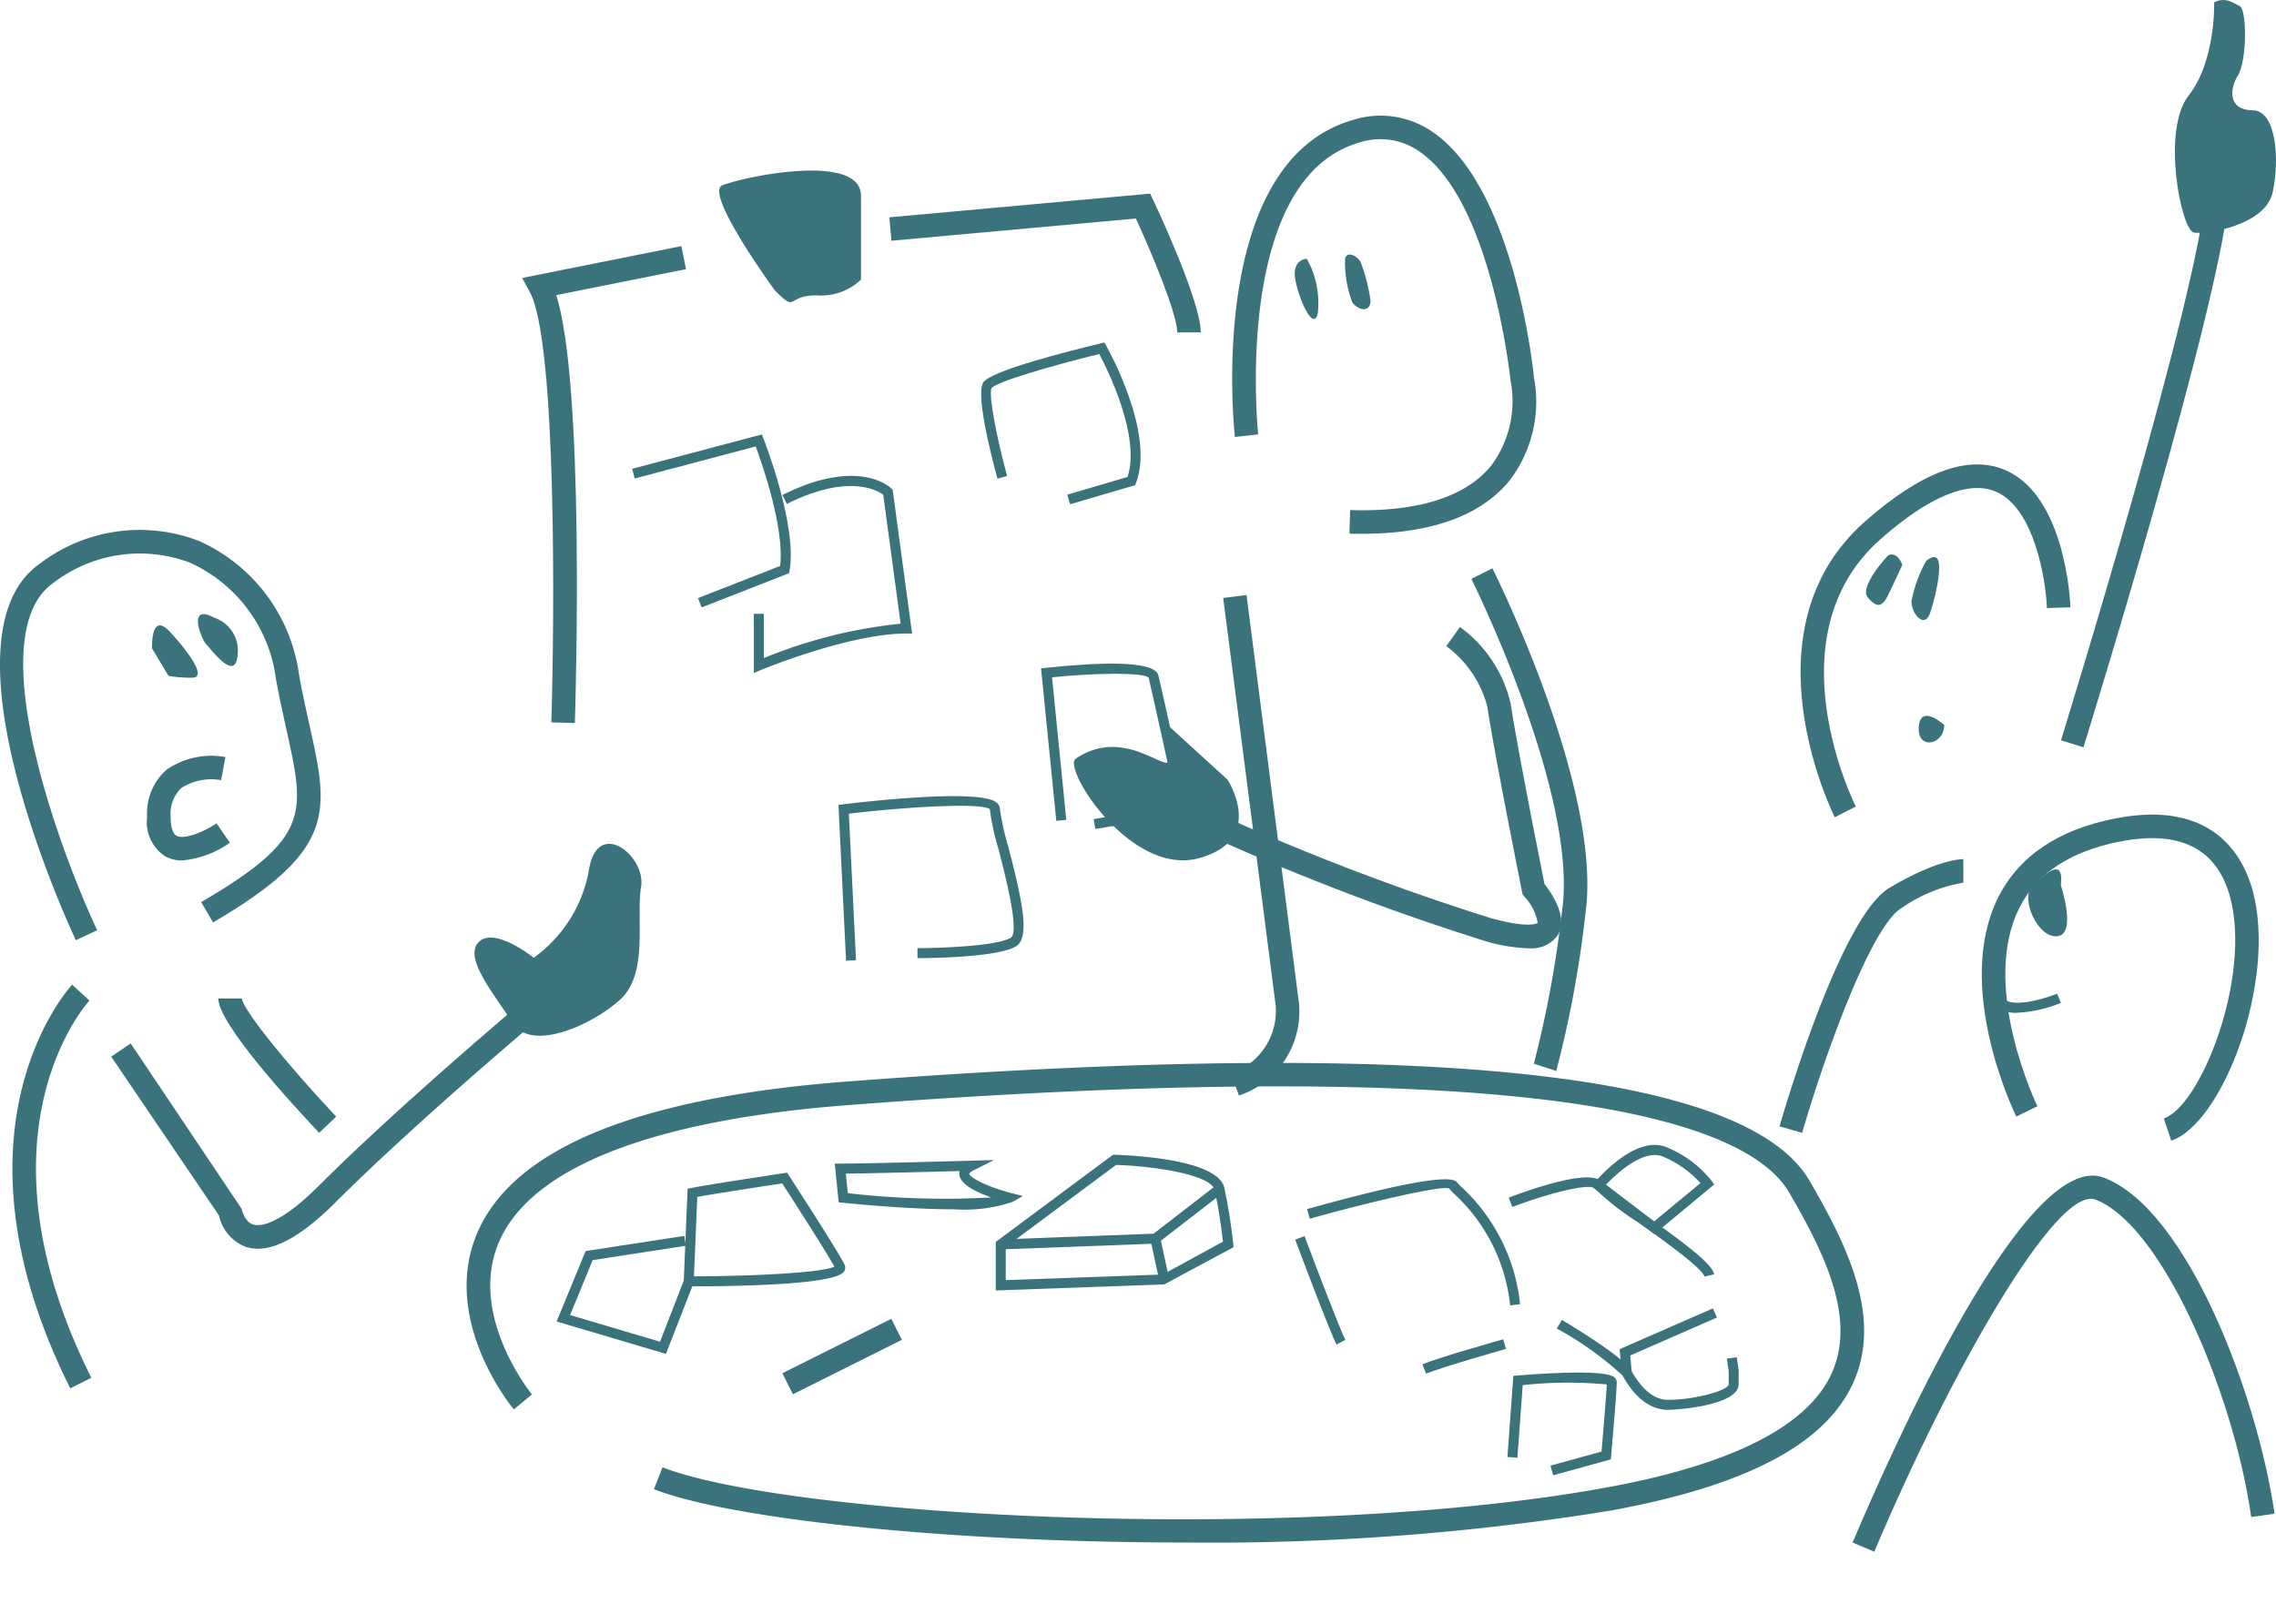 <?xml version="1.0" encoding="UTF-8"?> <svg xmlns="http://www.w3.org/2000/svg" id="Groupe_33" data-name="Groupe 33" width="136.662" height="97.54" viewBox="0 0 136.662 97.54"><path id="Tracé_914" data-name="Tracé 914" d="M174.059,28.849l-.22-.56,4.932-1.929c.276-2.25-1.088-6.155-1.464-7.177l-7.269,1.923-.153-.581,7.789-2.062.1.25c.083.211,2.019,5.2,1.569,7.912l-.03.167Z" transform="translate(-131.928 7.626)" fill="#3b737c"></path><path id="Tracé_915" data-name="Tracé 915" d="M175.056,32.058V28.507h.6v2.657a29.431,29.431,0,0,1,8.215-2.064l-1.046-7.745c-.356-.264-2.1-1.286-5.785.554l-.27-.536c4.57-2.288,6.47-.466,6.55-.387l.071.071.014.1,1.153,8.535h-.343c-3.444,0-8.69,2.17-8.744,2.192Z" transform="translate(-129.792 8.353)" fill="#3b737c"></path><path id="Tracé_916" data-name="Tracé 916" d="M190.056,24.27l-.17-.577,3.619-1.064c.8-2.422-1.2-6.445-1.694-7.382-2.982.728-6.161,1.673-6.465,2.039-.212.377.315,3.039.928,5.286l-.579.16c-.411-1.5-1.316-5.081-.846-5.784s5.08-1.865,7.045-2.34l.22-.054.112.2c.12.213,2.935,5.251,1.79,8.228l-.054.14Z" transform="translate(-125.802 6.011)" fill="#3b737c"></path><path id="Tracé_917" data-name="Tracé 917" d="M179.108,43.719l-.456-9.36.277-.034c1.372-.167,8.259-.957,9.232-.095a.513.513,0,0,1,.187.393,15.734,15.734,0,0,0,.493,2.218c.828,3.189,1.345,5.487.469,6.013-1.146.688-5.43.707-5.914.707v-.6c1.27,0,4.755-.112,5.6-.622.56-.335-.352-3.846-.74-5.346a14.249,14.249,0,0,1-.513-2.37c-.393-.393-4.649-.185-8.467.264l.43,8.8Z" transform="translate(-128.307 13.975)" fill="#3b737c"></path><path id="Tracé_918" data-name="Tracé 918" d="M190.52,38.131l-.1-.592,5-.834c-.3-1.373-1.511-6.89-1.7-7.656-.3-.331-3.182-.288-5.8-.027l.856,8.562-.6.059-.916-9.157.3-.031c2.945-.315,6.51-.495,6.745.447.22.88,1.713,7.693,1.773,7.982l.068.308Z" transform="translate(-124.751 11.649)" fill="#3b737c"></path><path id="Tracé_919" data-name="Tracé 919" d="M172.383,56.664h-.314l.244-5.864.232-.047c1.1-.22,5.37-.861,5.55-.889l.191-.028.106.163c.119.181,2.894,4.454,3.339,5.344a.421.421,0,0,1-.018.418c-.486.786-6.054.9-9.33.9m.512-5.365-.2,4.765c3.722-.013,7.686-.226,8.432-.581-.531-.971-2.637-4.228-3.133-5-.8.122-3.9.592-5.1.811" transform="translate(-131.026 20.584)" fill="#3b737c"></path><path id="Tracé_920" data-name="Tracé 920" d="M173.24,59.608l-6.565-1.944,1.742-4.231,5.926-.911.09.594-5.59.861-1.359,3.3,5.4,1.6,1.45-3.729.561.219Z" transform="translate(-133.254 21.693)" fill="#3b737c"></path><path id="Tracé_921" data-name="Tracé 921" d="M185.628,52.256c-2.758,0-6.1-.336-6.655-.394l-.244-.025-.232-2.324h.332c1.727,0,7.813-.174,7.874-.175l1.359-.04-1.217.609c-.252.126-.274.209-.274.209,0,.229,1.109.8,2.493,1.157l.725.189-.654.365a9.215,9.215,0,0,1-3.506.43m-6.35-.967a51.243,51.243,0,0,0,8.617.256c-.88-.308-1.861-.781-1.922-1.366a.6.6,0,0,1,.016-.22c-1.561.042-5.216.138-6.828.153Z" transform="translate(-128.372 20.362)" fill="#3b737c"></path><path id="Tracé_922" data-name="Tracé 922" d="M185.336,57.222V54.307l7.037-5.233.1,0c1.033.031,6.209.27,6.589,1.988a32.81,32.81,0,0,1,.531,3.363l.021.2-4.161,2.234Zm.6-2.613V56.6l9.428-.336,3.615-1.973c-.057-.5-.223-1.86-.5-3.095-.2-.916-3.545-1.431-5.916-1.513Z" transform="translate(-125.546 20.27)" fill="#3b737c"></path><path id="Tracé_923" data-name="Tracé 923" d="M185.563,54.227l-.023-.6,9.188-.346,3.779-2.919.366.476-3.928,3.037Z" transform="translate(-125.462 20.801)" fill="#3b737c"></path><rect id="Rectangle_15" data-name="Rectangle 15" width="0.601" height="2.507" transform="translate(69.08 74.441) rotate(-12.102)" fill="#3b737c"></rect><path id="Tracé_924" data-name="Tracé 924" d="M200.546,59.041c-.408-.756-2.4-6.073-2.487-6.3l.562-.211c.714,1.9,2.142,5.649,2.453,6.226Z" transform="translate(-120.291 21.698)" fill="#3b737c"></path><path id="Tracé_925" data-name="Tracé 925" d="M210.758,57.691a10.592,10.592,0,0,0-3.314-6.657,4.74,4.74,0,0,1-.357-.373c-.469-.174-4.629.781-8.36,1.824l-.161-.578c5.579-1.56,8.6-2.1,8.99-1.621a4.413,4.413,0,0,0,.309.319,11.149,11.149,0,0,1,3.489,7.012Z" transform="translate(-120.082 20.7)" fill="#3b737c"></path><path id="Tracé_926" data-name="Tracé 926" d="M203.687,58.976l-.223-.558c1.15-.459,4.705-1.461,4.855-1.5l.164.578c-.037.011-3.675,1.036-4.8,1.484" transform="translate(-118.058 23.508)" fill="#3b737c"></path><path id="Tracé_927" data-name="Tracé 927" d="M218.883,55.99c-.106-.471-2.426-2.141-3.189-2.689l-.8-.569a16.715,16.715,0,0,1-2.608-2.036c-.264-.307-2.57.216-4.94,1.119l-.213-.561c1.487-.567,5.014-1.788,5.642-.907a20.577,20.577,0,0,0,2.469,1.9l.8.569c2.415,1.735,3.311,2.532,3.425,3.045Z" transform="translate(-116.542 20.667)" fill="#3b737c"></path><path id="Tracé_928" data-name="Tracé 928" d="M214.425,54.011l-3.774-2.871.2-.24c.1-.117,2.405-2.866,4.283-2.114a6.645,6.645,0,0,1,2.72,2.016l.165.228Zm-2.9-2.963,2.887,2.2,2.781-2.3a6.3,6.3,0,0,0-2.278-1.6c-1.1-.439-2.661.916-3.39,1.7" transform="translate(-115.09 20.097)" fill="#3b737c"></path><path id="Tracé_929" data-name="Tracé 929" d="M209.823,64.5l-.16-.579,3.064-.845c.11-1.266.288-3.394.315-4.031a25.043,25.043,0,0,0-5.045.041l-.319,4.359-.6-.044.356-4.874.257-.02c1.956-.157,5.312-.35,5.819.119a.4.4,0,0,1,.133.294c0,.569-.324,4.259-.338,4.416l-.018.208Z" transform="translate(-116.565 24.092)" fill="#3b737c"></path><path id="Tracé_930" data-name="Tracé 930" d="M215.857,61.491c-1.559,0-2.446-1.554-2.737-2.064a19.82,19.82,0,0,0-3.945-2.818l.307-.516c.376.222,3.684,2.2,4.16,3.035.677,1.186,1.4,1.762,2.216,1.762,1.652,0,3.64-.577,3.64-.937v-.788l-.11-.745.595-.086.113.788,0,.831c0,1.253-3.582,1.537-4.241,1.537" transform="translate(-115.699 23.169)" fill="#3b737c"></path><path id="Tracé_931" data-name="Tracé 931" d="M211.978,59.506l-.131-1.454,5.6-2.45.242.55-5.206,2.278.093,1.023Z" transform="translate(-114.596 22.966)" fill="#3b737c"></path><path id="Tracé_932" data-name="Tracé 932" d="M206,73.97c-13.928,0-27.176-1.364-31.9-3.2l.513-1.316c7.616,2.959,37.9,4.646,56.689,1.212,7.506-1.372,12.049-3.667,13.5-6.821,1.547-3.353-.495-7.372-2.529-10.876-2.423-4.176-14.18-8.477-56.408-5.274-11.878.9-19.167,3.756-21.078,8.252-1.867,4.392,1.95,9.083,1.99,9.13l-1.087.9c-.182-.218-4.4-5.389-2.207-10.577,2.158-5.091,9.651-8.159,22.275-9.117,34.49-2.618,53.915-.609,57.737,5.973,2.213,3.811,4.42,8.21,2.592,12.176-1.682,3.649-6.435,6.14-14.532,7.621A149.37,149.37,0,0,1,206,73.97" transform="translate(-134.835 18.658)" fill="#3b737c"></path><line id="Ligne_7" data-name="Ligne 7" x1="2.999" y2="4.088" transform="translate(50.565 91.272)" fill="#346767"></line><line id="Ligne_8" data-name="Ligne 8" x1="4.361" y2="4.633" transform="translate(56.289 91.272)" fill="#346767"></line><line id="Ligne_9" data-name="Ligne 9" y2="5.996" transform="translate(71.006 91.544)" fill="#346767"></line><line id="Ligne_10" data-name="Ligne 10" x2="2.998" y2="3.815" transform="translate(80.273 91.544)" fill="#346767"></line><line id="Ligne_11" data-name="Ligne 11" x2="2.998" y2="4.088" transform="translate(86.269 91.272)" fill="#346767"></line><path id="Tracé_933" data-name="Tracé 933" d="M223.046,72.546l-1.3-.551c2.363-5.58,10.4-23.671,15.072-21.916,5.021,1.882,9.254,13.13,10.263,20.184l-1.4.2c-1.085-7.6-5.412-17.581-9.36-19.062-2.306-.873-8.683,10.3-13.274,21.145" transform="translate(-110.507 20.635)" fill="#3b737c"></path><path id="Tracé_934" data-name="Tracé 934" d="M238.613,54.2l-.447-1.34c2.214-.739,5.259-8.432,3.99-13.25-.776-2.948-3.008-4.081-6.63-3.374-2.983.584-5.018,1.932-6.049,4.01-2.353,4.739,1.063,11.812,1.1,11.882l-1.269.623c-.154-.317-3.754-7.777-1.1-13.134,1.236-2.491,3.608-4.1,7.044-4.769,5.881-1.152,7.7,2.264,8.268,4.4,1.422,5.4-1.82,13.92-4.91,14.95" transform="translate(-108.24 14.3)" fill="#3b737c"></path><path id="Tracé_935" data-name="Tracé 935" d="M231.95,41.548,230.6,41.13c.083-.271,8.425-27.235,8.69-33.073l1.412.064c-.274,6.017-8.406,32.311-8.752,33.427" transform="translate(-106.849 3.327)" fill="#3b737c"></path><path id="Tracé_936" data-name="Tracé 936" d="M221.59,40.925c-.058-.112-5.615-11.193,1.8-17.749,3.4-3.006,6.234-4.047,8.433-3.1,3.643,1.566,3.906,7.968,3.916,8.241l-1.412.049c-.058-1.6-.722-5.987-3.063-6.993-1.634-.7-4.029.291-6.938,2.864-6.6,5.837-1.526,15.945-1.474,16.047Z" transform="translate(-111.42 8.151)" fill="#3b737c"></path><path id="Tracé_937" data-name="Tracé 937" d="M220,52.949l-1.358-.391c.37-1.283,3.7-12.582,6.583-14.31,2.812-1.687,4.293-1.737,4.453-1.737v1.413a9.238,9.238,0,0,0-3.725,1.535c-1.812,1.087-4.614,8.851-5.953,13.49" transform="translate(-111.79 15.08)" fill="#3b737c"></path><rect id="Rectangle_16" data-name="Rectangle 16" width="7.313" height="1.413" transform="translate(46.978 82.462) rotate(-26.54)" fill="#3b737c"></rect><path id="Tracé_938" data-name="Tracé 938" d="M147.023,66.085c-7.714-15.428-.212-23.886.112-24.238l1.043.952c-.3.326-7.147,8.141.11,22.654Z" transform="translate(-142.806 17.284)" fill="#3b737c"></path><path id="Tracé_939" data-name="Tracé 939" d="M158.355,50.5c-1.821-1.927-6.056-6.572-6.056-8.07h1.413c.1.774,3.02,4.293,5.669,7.1Z" transform="translate(-139.192 17.525)" fill="#3b737c"></path><path id="Tracé_940" data-name="Tracé 940" d="M156.559,57.721a2.344,2.344,0,0,1-.721-.11,2.591,2.591,0,0,1-1.617-1.884l-6.472-9.54,1.169-.793,6.664,9.935s.147.766.692.937c.366.113,1.5.116,3.972-2.356,5.135-5.135,13.411-12.041,13.493-12.111l.906,1.087c-.083.068-8.31,6.935-13.4,12.024-1.884,1.884-3.427,2.811-4.687,2.811" transform="translate(-141.071 17.265)" fill="#3b737c"></path><path id="Tracé_941" data-name="Tracé 941" d="M147.578,47.164c-.348-.738-8.454-18.17-2.182-22.6a9.906,9.906,0,0,1,9.571-1.379,10.3,10.3,0,0,1,6.013,8.037c.209,1.147.435,2.162.637,3.072,1.135,5.115,1.653,7.45-5.8,11.8l-.712-1.221c6.565-3.831,6.233-5.323,5.134-10.276-.2-.924-.434-1.954-.646-3.124a8.923,8.923,0,0,0-5.158-6.98,8.526,8.526,0,0,0-8.221,1.225c-4.412,3.113.414,16.1,2.645,20.843Z" transform="translate(-143.024 9.297)" fill="#3b737c"></path><path id="Tracé_942" data-name="Tracé 942" d="M168.377,39.1l-1.413-.044c.191-6.181.329-22.87-1.293-25.843l-.459-.844,9.561-1.912.277,1.386-7.789,1.557c1.684,5.37,1.183,23.525,1.116,25.7" transform="translate(-133.859 4.321)" fill="#3b737c"></path><path id="Tracé_943" data-name="Tracé 943" d="M199.514,16.561H198.1c0-1.067-1.444-4.578-2.483-6.836l-14.676,1.334-.127-1.407,15.662-1.424.211.448c.29.615,2.826,6.058,2.826,7.886" transform="translate(-127.414 3.398)" fill="#3b737c"></path><path id="Tracé_944" data-name="Tracé 944" d="M195.947,55.345l-.485-1.327a3.956,3.956,0,0,0,2.65-4.385L195,25.464l1.4-.179,3.1,24.135a5.319,5.319,0,0,1-3.561,5.925" transform="translate(-121.553 10.443)" fill="#3b737c"></path><path id="Tracé_945" data-name="Tracé 945" d="M210.639,54.34,209.3,53.9a67.594,67.594,0,0,0,1.694-9.188c.992-6.938-5.384-19.8-5.447-19.925l1.263-.633c.271.544,6.637,13.384,5.584,20.759a65.873,65.873,0,0,1-1.754,9.432" transform="translate(-117.199 9.974)" fill="#3b737c"></path><path id="Tracé_946" data-name="Tracé 946" d="M213.281,45.938a10.22,10.22,0,0,1-2.616-.448,147.058,147.058,0,0,1-15.613-5.9l.574-1.292a145.062,145.062,0,0,0,15.418,5.826c2.364.658,2.815.293,2.819.288a3.044,3.044,0,0,0-.794-1.57l-.113-.137-.035-.175c-.071-.353-1.731-8.666-2.076-11.073a6.543,6.543,0,0,0-2.471-3.663l.822-1.149a7.875,7.875,0,0,1,3.048,4.612c.311,2.18,1.785,9.6,2.028,10.824.473.6,1.448,2.06.774,3.1a1.916,1.916,0,0,1-1.765.749" transform="translate(-121.533 11.007)" fill="#3b737c"></path><path id="Tracé_947" data-name="Tracé 947" d="M203.134,30.021c-.232,0-.468,0-.707-.01l.04-1.413c4.071.122,6.927-.783,8.467-2.664a6.474,6.474,0,0,0,1.169-5.091c-.025-.195-1.143-10.852-5.5-13.793a4.066,4.066,0,0,0-3.609-.513c-7.619,2.221-6.063,17.366-6.046,17.519l-1.4.153c-.073-.671-1.687-16.478,7.055-19.028a5.478,5.478,0,0,1,4.8.7c4.909,3.312,6.058,14.27,6.1,14.735a7.811,7.811,0,0,1-1.468,6.216c-1.734,2.118-4.722,3.191-8.892,3.191" transform="translate(-121.399 2.032)" fill="#3b737c"></path><path id="Tracé_948" data-name="Tracé 948" d="M151.379,38.4a2.1,2.1,0,0,1-.993-.229,2.449,2.449,0,0,1-1.111-2.385,3.484,3.484,0,0,1,1.167-2.833,4.734,4.734,0,0,1,3.535-.76l-.259,1.389a3.338,3.338,0,0,0-2.378.462,2.126,2.126,0,0,0-.653,1.742c0,.355.047.972.356,1.135.482.256,1.707-.27,2.4-.75l.8,1.166a5.835,5.835,0,0,1-2.868,1.064" transform="translate(-140.441 13.268)" fill="#3b737c"></path><path id="Tracé_949" data-name="Tracé 949" d="M176.911,14.426s-4.245-5.816-3.144-6.288,8.331-2.043,8.331.629V13.8a3.5,3.5,0,0,1-2.672.944c-1.886,0-1.1,1.1-2.515-.315" transform="translate(-130.4 2.994)" fill="#3b737c"></path><path id="Tracé_950" data-name="Tracé 950" d="M166.744,42.7a8.243,8.243,0,0,0,3.3-5.187c.472-3.3,3.459-.944,3.144.943s.472,5.189-1.258,6.76-5.344,3.144-6.445,1.414-2.987-3.93-2.043-4.874,3.3.944,3.3.944" transform="translate(-134.695 14.811)" fill="#3b737c"></path><path id="Tracé_951" data-name="Tracé 951" d="M197.882,34.1s2.358,3.616-1.73,4.717-8.208-5.413-7.389-5.974c2.987-2.043,5.659,1.1,5.659,0a13.954,13.954,0,0,0-.157-2.043Z" transform="translate(-124.174 12.72)" fill="#3b737c"></path><path id="Tracé_952" data-name="Tracé 952" d="M150.473,29.609l-.985-1.641s-.109-2.3,1.094-.983,2.187,2.733,1.313,2.733a8.032,8.032,0,0,1-1.422-.109" transform="translate(-140.355 10.978)" fill="#3b737c"></path><path id="Tracé_953" data-name="Tracé 953" d="M152.4,26.307a2.08,2.08,0,0,1,1.422,2.187c-.109,1.749-1.53-.219-1.86-.547s-1.2-2.515.438-1.641" transform="translate(-139.549 10.781)" fill="#3b737c"></path><path id="Tracé_954" data-name="Tracé 954" d="M198.765,11s-.985,0-.656,1.422,1.094,2.843,1.311,1.86A5.388,5.388,0,0,0,198.765,11" transform="translate(-120.298 4.543)" fill="#3b737c"></path><path id="Tracé_955" data-name="Tracé 955" d="M200.179,11.075a6.761,6.761,0,0,0,.438,2.624c.437.547,1.092.547,1.092-.109a10.7,10.7,0,0,0-.545-2.187c-.11-.437-.876-.875-.985-.328" transform="translate(-119.415 4.468)" fill="#3b737c"></path><path id="Tracé_956" data-name="Tracé 956" d="M226.09,30.974s-1.422-1.313-1.53.109,1.53,1.094,1.53-.109" transform="translate(-109.347 12.565)" fill="#3b737c"></path><path id="Tracé_957" data-name="Tracé 957" d="M223.624,23.636s-1.749,1.86-1.2,2.515.875.547,1.2-.109.875-1.86.875-1.86-.328-.875-.875-.547" transform="translate(-110.271 9.732)" fill="#3b737c"></path><path id="Tracé_958" data-name="Tracé 958" d="M225.123,23.92a8.035,8.035,0,0,0-.875,2.406c0,.764.766,1.639,1.094.764s1.2-4.373-.219-3.171" transform="translate(-109.474 9.777)" fill="#3b737c"></path><path id="Tracé_959" data-name="Tracé 959" d="M231.167,37.9s.985,2.953-.219,3.062-2.187-2.3-1.53-2.953,1.968-1.968,1.749-.109" transform="translate(-107.425 15.26)" fill="#3b737c"></path><path id="Tracé_960" data-name="Tracé 960" d="M229.183,43.37a1.526,1.526,0,0,1-1.4-.6l.514-.309c.4.66,2.351.126,3.239-.233l.226.555a7.906,7.906,0,0,1-2.577.589" transform="translate(-108.014 17.441)" fill="#3b737c"></path><path id="Tracé_961" data-name="Tracé 961" d="M237.8.14s.11,3.511-1.536,5.6-.439,8.121.329,8.23,4.279-.438,4.718-2.413.219-4.937-1.207-4.937-1.427-1.208-.878-2.086.548-3.949.109-4.17S238.457-.19,237.8.14" transform="translate(-104.851 0)" fill="#3b737c"></path></svg> 